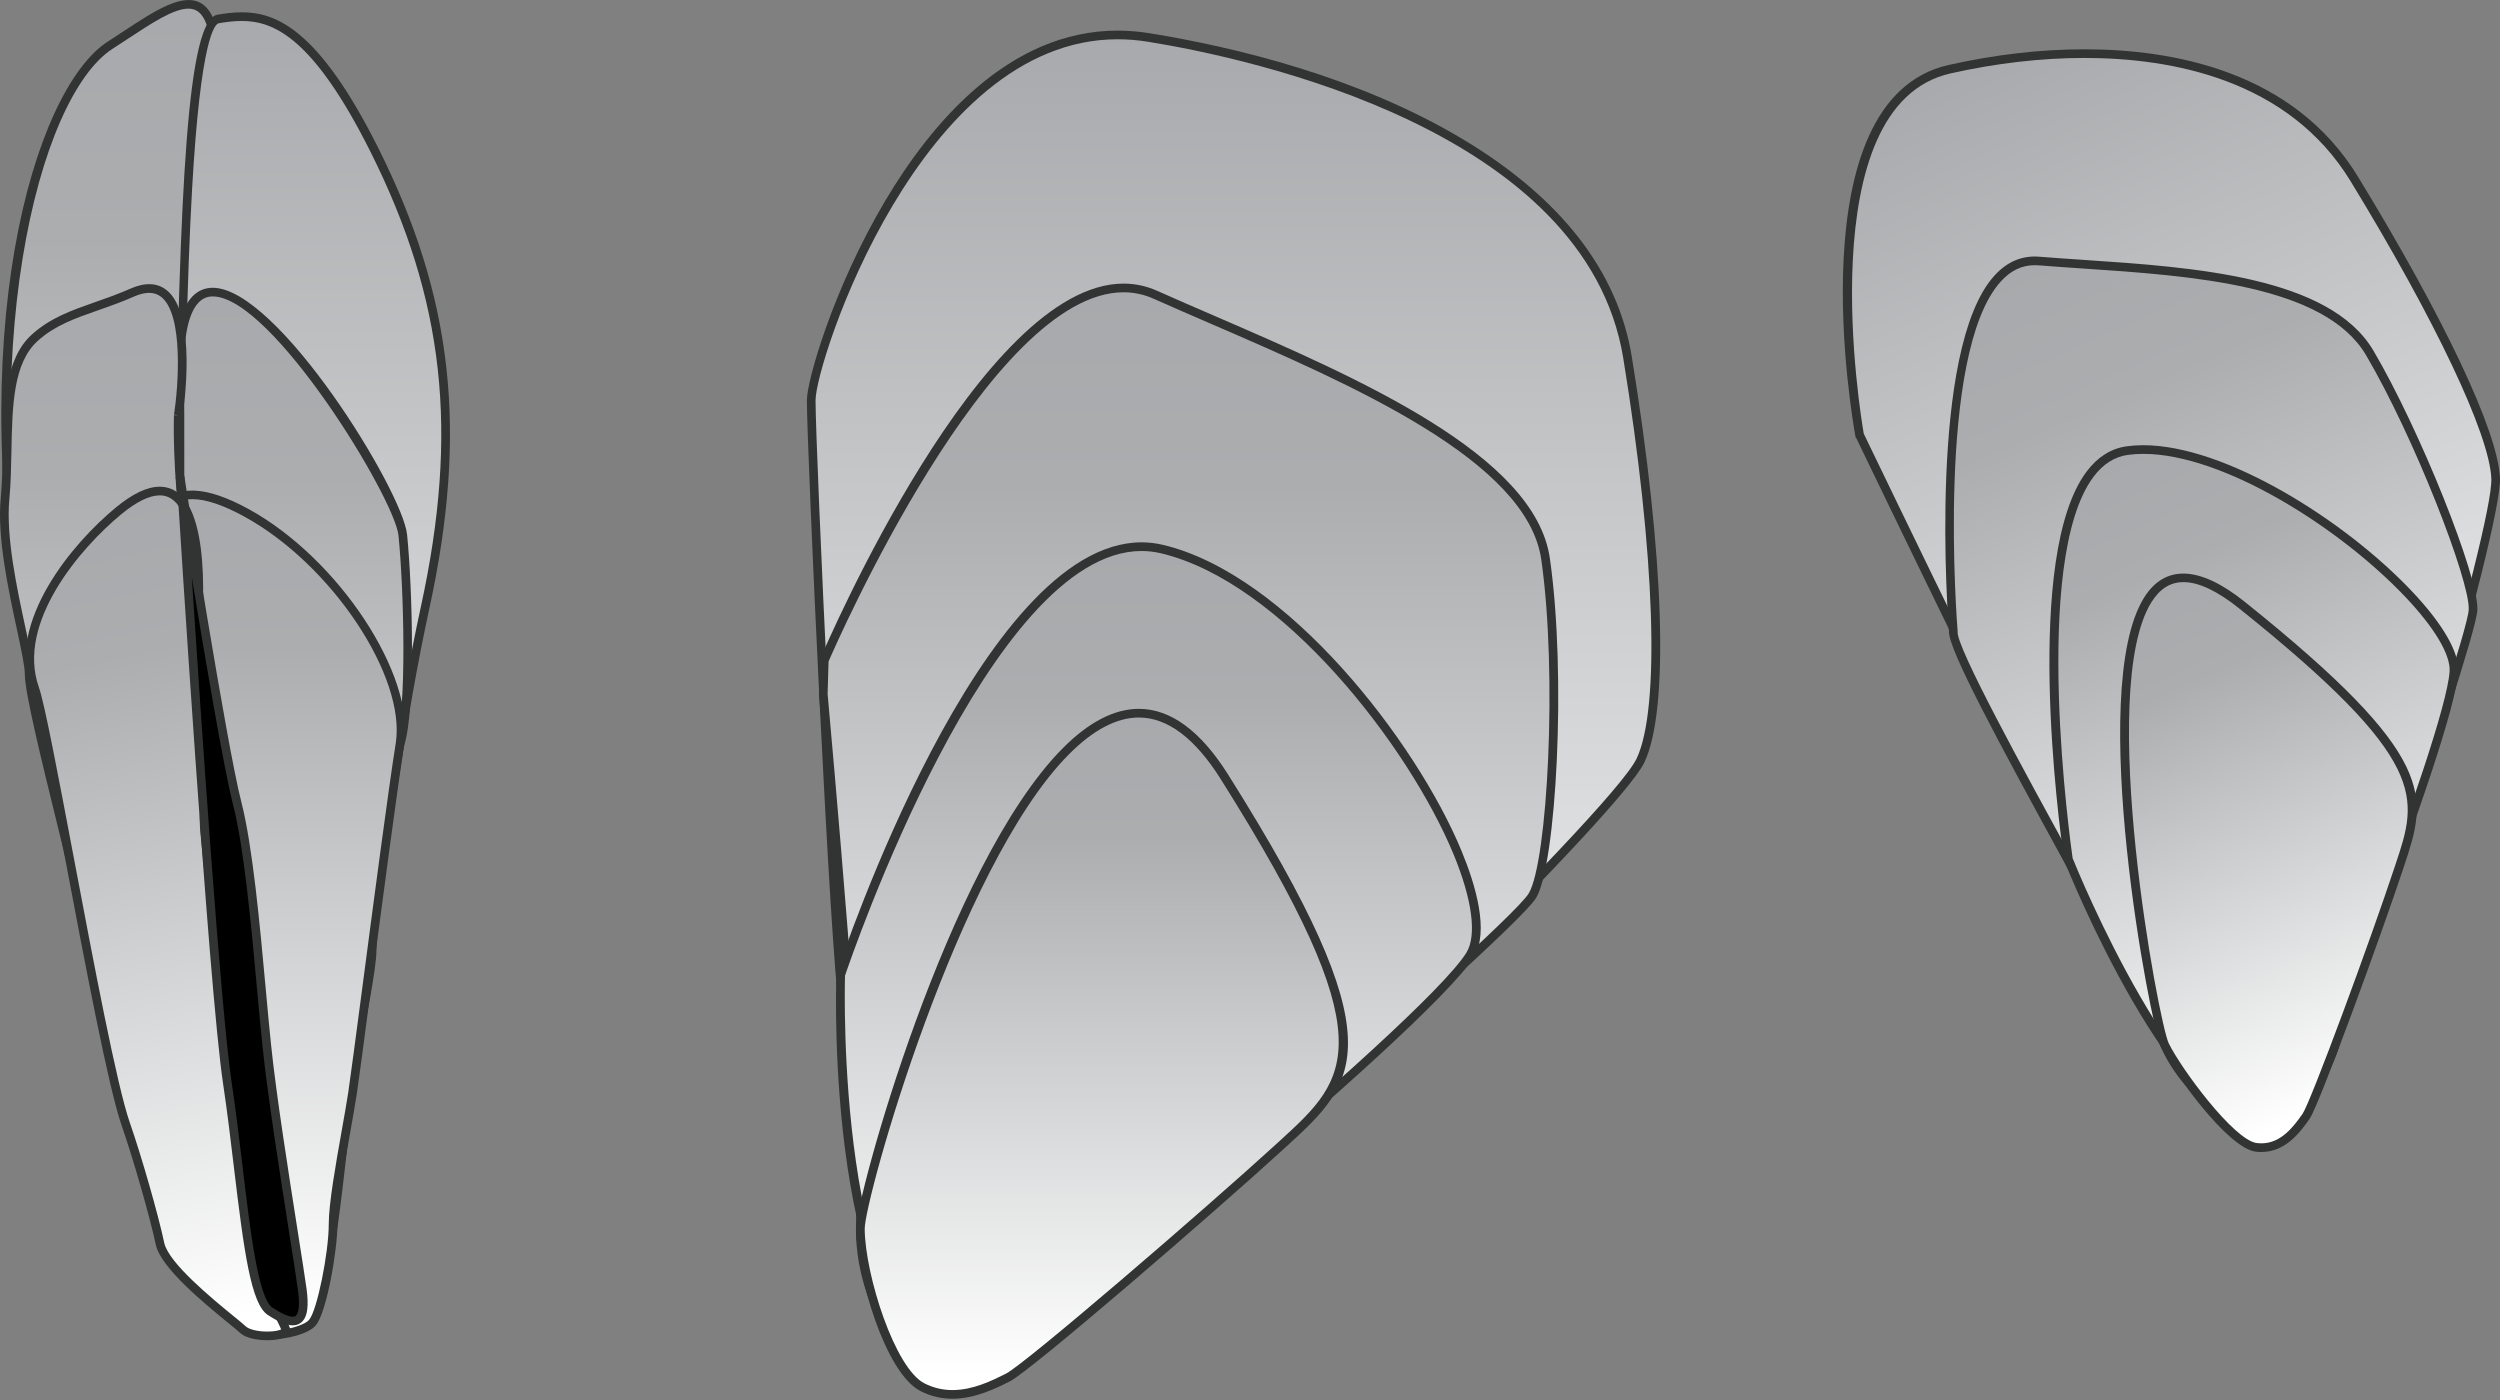 
        <svg xmlns:rdf="http://www.w3.org/1999/02/22-rdf-syntax-ns#" xmlns="http://www.w3.org/2000/svg" xmlns:cc="http://creativecommons.org/ns#" xmlns:xlink="http://www.w3.org/1999/xlink" xmlns:dc="http://purl.org/dc/elements/1.1/" x="0px" y="0px" width="500" height="280" viewBox="0 0 500 280" xml:space="preserve">
            <rect x="0" y="0" width="500" height="280" fill="#808080" stroke="none"/>
            <title>Mussels 1</title>
            <desc xmlns:ian_image_library="https://ian.umces.edu/media-library/">
                <ian_image_library:title>Mussels 1</ian_image_library:title>
                <ian_image_library:descr>Illustration of mussels</ian_image_library:descr>
                <ian_image_library:scene>
                    <ian_image_library:contains>mussels, Mollusca, Bivalvia, bivalve</ian_image_library:contains>
                    <ian_image_library:when>2003-01-02</ian_image_library:when>
                </ian_image_library:scene>
            </desc>
            
<g>
		<linearGradient id="ian_symbols_18efa6c55d511c445d5d8e92ace2a3e0" gradientUnits="userSpaceOnUse" x1="246.708" y1="7.103" x2="246.708" y2="277.012" gradientTransform="matrix(1 0 0 -1 0 284)">
		<stop  offset="0.028" style="stop-color:#FFFFFF"/>
		<stop  offset="1" style="stop-color:#A7A9AC"/>
		<stop  offset="1" style="stop-color:#D1D3D4"/>
	</linearGradient>
	<path fill="url(#ian_symbols_18efa6c55d511c445d5d8e92ace2a3e0)" d="M229.774,7.5c44.593,7.228,89.823,27.694,95.738,64.023c5.901,36.304,7.864,69.324,2.612,80.524
		c-5.245,11.215-85.307,88.1-97.123,97.953c-11.817,9.915-31.586,28.755-40.75,26.75c-9.19-1.962-16.25-12.216-16.25-24.75
		c0-12.548-3.25-39.225-5.22-49.77c-1.94-10.59-6.548-114.34-6.54-122.161S185.181,0.252,229.774,7.5z"/>
	<path fill="#323333" d="M191.699,277.765c-0.574,0-1.123-0.057-1.633-0.168c-9.809-2.095-16.932-12.859-16.932-25.597
		c0-12.001-3.149-38.605-5.205-49.61c-1.891-10.324-6.565-112.947-6.554-122.321c0.004-4.025,5.313-22.412,15.586-39.773
		c9.225-15.59,24.792-34.173,46.566-34.173c2.102,0,4.25,0.176,6.385,0.523c17.064,2.766,41.791,8.691,62.68,21.21
		c19.623,11.761,30.986,26.406,33.774,43.528c6.534,40.198,7.484,70.49,2.541,81.031c-5.29,11.31-84.869,87.84-97.353,98.25
		c-1.758,1.476-3.695,3.15-5.747,4.926C214.387,265.47,200.171,277.765,191.699,277.765z M223.528,7.854
		c-39.392,0-60.411,64.491-60.42,72.216c-0.01,9.356,4.643,111.727,6.525,122.003c2.059,11.022,5.234,37.429,5.234,49.926
		c0,11.925,6.546,21.978,15.564,23.902c0.393,0.086,0.818,0.13,1.267,0.13c7.828,0,22.363-12.572,32.977-21.752
		c2.059-1.781,4.002-3.462,5.769-4.944c12.234-10.202,91.859-86.889,96.895-97.656c4.729-10.085,3.701-40.746-2.683-80.018
		c-7.433-45.655-74.609-59.999-95.021-63.307C227.591,8.023,225.537,7.854,223.528,7.854z"/>
</g>
<g>
		<linearGradient id="ian_symbols_bd802be246fc837449e4d579f24b5361" gradientUnits="userSpaceOnUse" x1="237.715" y1="7.216" x2="237.715" y2="226.411" gradientTransform="matrix(1 0 0 -1 0 284)">
		<stop  offset="0.028" style="stop-color:#FFFFFF"/>
		<stop  offset="0.82" style="stop-color:#ABADAF"/>
		<stop  offset="1" style="stop-color:#A7A9AC"/>
	</linearGradient>
	<path fill="url(#ian_symbols_bd802be246fc837449e4d579f24b5361)" d="M164.851,132.104c0,0,36.736-86.334,66.237-73.145c29.501,13.184,74.751,29.738,78.026,52.845
		c3.296,23.071,1.313,60.707-2.619,67.307c-3.919,6.619-81.693,73.634-88.244,80.889c-6.551,7.289-20.806,17.454-28,16.75
		c-7.214-0.629-18.814-15.111-18.172-32.289c0.65-17.18-7.425-105.657-7.425-105.657L164.851,132.104z"/>
	<path fill="#323333" d="M190.988,277.651c-0.283,0-0.555-0.013-0.821-0.039c-7.943-0.692-19.602-15.835-18.954-33.184
		c0.641-16.929-7.342-104.662-7.422-105.546l-0.005-0.052l0.002-0.052l0.202-6.863l0.064-0.15
		c1.304-3.064,32.259-75.042,60.66-75.042c2.318,0,4.582,0.487,6.728,1.446c3.603,1.61,7.398,3.252,11.416,4.99
		c28.59,12.369,64.172,27.763,67.115,48.524c3.381,23.665,1.226,61.227-2.732,67.872c-2.406,4.064-30.483,29.021-55.255,51.041
		c-16.355,14.539-30.48,27.095-33.09,29.985C212.489,267.708,198.772,277.651,190.988,277.651z M165.521,138.777
		c0.234,2.574,8.062,88.848,7.423,105.717c-0.643,17.204,11.051,30.841,17.382,31.393c0.22,0.021,0.437,0.031,0.662,0.031
		c7.198,0,20.574-9.771,26.619-16.497c2.675-2.962,16.833-15.548,33.227-30.12c23.456-20.85,52.646-46.797,54.917-50.631
		c3.747-6.291,5.778-43.844,2.507-66.743c-2.807-19.801-37.895-34.98-66.088-47.178c-4.022-1.74-7.822-3.384-11.435-4.999
		c-1.923-0.86-3.948-1.295-6.021-1.295c-26.676,0-57.389,70.109-59.002,73.84L165.521,138.777z"/>
</g>
<g>
		<linearGradient id="ian_symbols_819dfd3b9a853e34bdd9ddf0a5798972" gradientUnits="userSpaceOnUse" x1="231.675" y1="7.688" x2="231.675" y2="174.666" gradientTransform="matrix(1 0 0 -1 0 284)">
		<stop  offset="0.028" style="stop-color:#FFFFFF"/>
		<stop  offset="0.82" style="stop-color:#ABADAF"/>
		<stop  offset="1" style="stop-color:#A7A9AC"/>
	</linearGradient>
	<path fill="url(#ian_symbols_819dfd3b9a853e34bdd9ddf0a5798972)" d="M168.141,194.98c0,0,30.82-93.085,64.248-85.168c33.447,7.925,70.155,67.293,61.634,81.168
		c-8.515,13.867-97.365,87.788-102.771,85.27c-25.541-11.84-23.109-81.266-23.109-81.266L168.141,194.98z"/>
	<path fill="#323333" d="M191.591,277.179c-0.264,0-0.501-0.048-0.706-0.144c-25.47-11.808-23.753-77.694-23.614-81.959
		l-0.031-0.126l0.078-0.242c1.166-3.521,28.924-86.24,60.994-86.24c1.433,0,2.871,0.169,4.275,0.501
		c24.818,5.88,50.599,39.254,59.668,61.086c2.878,6.928,5.648,16.26,2.505,21.378c-4.392,7.152-29.045,29.258-51.529,47.991
		C222.329,256.841,196.262,277.179,191.591,277.179z M169.004,195.131c-0.092,3.211-1.635,69.093,22.611,80.333l-0.024-0.018
		c3.303,0,24.555-15.709,50.531-37.353c22.376-18.644,46.873-40.582,51.162-47.566c2.123-3.457,1.164-10.676-2.629-19.807
		c-8.926-21.49-34.211-54.318-58.467-60.065c-1.273-0.301-2.578-0.454-3.876-0.454C198.026,110.201,170.242,191.458,169.004,195.131
		z"/>
</g>
<g>
		<linearGradient id="ian_symbols_3c92c85b7dff88448d353293bfabade0" gradientUnits="userSpaceOnUse" x1="220.359" y1="5.121" x2="220.359" y2="141.365" gradientTransform="matrix(1 0 0 -1 0 284)">
		<stop  offset="0.028" style="stop-color:#FFFFFF"/>
		<stop  offset="0.82" style="stop-color:#ABADAF"/>
		<stop  offset="1" style="stop-color:#A7A9AC"/>
	</linearGradient>
	<path fill="url(#ian_symbols_3c92c85b7dff88448d353293bfabade0)" d="M244.869,155.344c34.089,54.137,25.562,60.77,11.14,73.947c-14.436,13.21-50.488,44.221-54.42,46.21
		c-3.946,1.963-10.497,5.293-17.055,1.963c-6.59-3.29-12.387-22.876-12.46-31.67S210.779,101.209,244.869,155.344z"/>
	<path fill="#323333" d="M190.491,279.746c-2.24,0-4.375-0.508-6.349-1.51c-7.217-3.603-12.862-23.734-12.935-32.436
		c-0.051-6.063,18.158-72.773,41.326-96.136c5.196-5.239,10.324-7.896,15.241-7.896c6.35,0,12.349,4.411,17.828,13.112
		c34.021,54.029,26.044,61.31,11.563,74.526l-0.572,0.522c-13.631,12.474-50.378,44.201-54.613,46.344l-0.13,0.064
		C199.124,277.695,195.002,279.746,190.491,279.746z M227.774,143.502c-4.438,0-9.152,2.483-14.011,7.383
		c-22.31,22.498-40.872,89.097-40.824,94.902c0.077,9.19,6.026,27.929,11.981,30.901c1.733,0.88,3.605,1.325,5.57,1.325
		c4.104,0,7.852-1.864,10.587-3.227l0.125-0.062c3.806-1.926,39.544-32.644,54.221-46.073l0.573-0.524
		c13.791-12.586,21.388-19.52-11.861-72.322C238.995,147.642,233.49,143.502,227.774,143.502z"/>
</g>
<g>
		<linearGradient id="ian_symbols_416b4bdc7d9c0a34dd74ad32d502374a" gradientUnits="userSpaceOnUse" x1="27.44" y1="21.875" x2="27.44" y2="283.134" gradientTransform="matrix(1 0 0 -1 0 284)">
		<stop  offset="0.028" style="stop-color:#FFFFFF"/>
		<stop  offset="0.82" style="stop-color:#ABADAF"/>
		<stop  offset="1" style="stop-color:#A7A9AC"/>
	</linearGradient>
	<path fill="url(#ian_symbols_416b4bdc7d9c0a34dd74ad32d502374a)" d="M37.747,159.199c-1.313,18.287,3.895,41.833,5.219,54.908c1.299,13.041,19.643,48.018,5.284,48.018
		c-14.368,0-28.773-65.006-41.851-129.035C-6.683,69.068,7.12,18.57,22.077,9.01C37.659-1.013,48.816-11.78,40.343,42.971
		c-5.238,33.805-2.684,117.81-2.684,117.81"/>
	<path fill="#323333" d="M48.25,262.991c-14.963,0-28.736-61.363-42.7-129.728C-7.8,67.93,6.573,17.892,21.611,8.28
		c1.008-0.648,2-1.302,2.969-1.94c6.495-4.276,12.105-7.97,15.813-5.586c4.692,3.014,4.933,15.68,0.806,42.35
		c-4.781,30.861-3.024,104.678-2.716,116.148l0.128,0.01c-0.034,0.469-0.063,0.943-0.088,1.42c0.001,0.037,0.002,0.063,0.002,0.074
		h-0.006c-0.657,12.652,1.615,27.644,3.455,39.78c0.757,4.997,1.473,9.718,1.854,13.484c0.401,4.026,2.503,10.306,4.729,16.953
		c4.067,12.149,8.272,24.712,4.627,29.777C52.113,262.237,50.453,262.991,48.25,262.991z M37.666,1.729
		c-2.933,0-7.263,2.852-12.133,6.058c-0.974,0.642-1.972,1.298-2.987,1.952C7.599,19.292-5.45,70.774,7.248,132.917
		c9.805,48.002,26.214,128.342,41.002,128.342c1.637,0,2.791-0.497,3.527-1.521c3.127-4.344-1.118-17.025-4.863-28.214
		c-2.257-6.743-4.39-13.112-4.81-17.331c-0.377-3.723-1.089-8.422-1.844-13.397c-1.851-12.217-4.138-27.305-3.471-40.136
		c-0.116-3.992-2.39-84.99,2.698-117.822c3.9-25.199,3.89-38.109-0.03-40.627C38.94,1.879,38.34,1.729,37.666,1.729z"/>
</g>
<g>
		<linearGradient id="ian_symbols_8eb5ff29ad795454c5f8cc9d53c31a23" gradientUnits="userSpaceOnUse" x1="62.039" y1="19.147" x2="62.039" y2="280.675" gradientTransform="matrix(1 0 0 -1 0 284)">
		<stop  offset="0.028" style="stop-color:#FFFFFF"/>
		<stop  offset="1" style="stop-color:#A7A9AC"/>
		<stop  offset="1" style="stop-color:#D1D3D4"/>
	</linearGradient>
	<path fill="url(#ian_symbols_8eb5ff29ad795454c5f8cc9d53c31a23)" d="M53.547,252.13c0,0,2.859-9.981-2.839-45.555c-5.702-35.591-17.089-47.03-15.657-74.054
		c1.418-27.058,0.04-127.34,8.582-128.73C52.171,2.35,61.168,2.586,74.904,30.03c15.92,31.849,17.241,58.765,10.121,91.487
		c-7.13,32.716-11.214,73.945-14.402,92.179c-2.893,16.534-3.918,51.157-11.484,51.157c-14.787-0.02-5.353-10.01-5.593-12.739
		V252.13z"/>
	<path fill="#323333" d="M59.14,265.72L59.14,265.72c-4.544-0.006-7.34-0.936-8.549-2.841c-1.543-2.433-0.066-5.579,1.121-8.106
		c0.471-1.005,1.006-2.144,0.972-2.579l-0.012-0.152l0.041-0.146c0.027-0.1,2.711-10.394-2.861-45.183
		c-2.444-15.253-5.936-26.049-9.016-35.573c-4.011-12.401-7.475-23.111-6.651-38.663c0.361-6.893,0.542-18.599,0.75-32.154
		c0.982-63.826,2.576-96.412,8.558-97.385c1.396-0.236,3.068-0.478,4.84-0.478c6.794,0,15.356,3.229,27.345,27.184
		c14.957,29.921,17.91,56.593,10.193,92.059c-4.679,21.471-8.023,46.458-10.71,66.533c-1.39,10.381-2.589,19.346-3.685,25.611
		c-0.782,4.468-1.425,10.256-2.107,16.383C66.986,251.667,64.987,265.72,59.14,265.72z M54.417,252.221
		c0,0.865-0.506,1.943-1.137,3.287c-1.007,2.145-2.26,4.813-1.227,6.443c0.854,1.346,3.238,2.031,7.086,2.036
		c4.733-0.003,6.915-19.623,8.508-33.95c0.684-6.155,1.331-11.969,2.122-16.49c1.089-6.23,2.287-15.18,3.674-25.542
		c2.691-20.107,6.041-45.132,10.735-66.672c7.625-35.042,4.713-61.382-10.05-90.916C62.563,7.307,54.599,4.191,48.334,4.191
		c-1.644,0-3.226,0.23-4.557,0.454c-0.825,0.135-3.636,2.908-5.351,32.991c-1.085,19.034-1.458,43.252-1.757,62.712
		c-0.209,13.573-0.39,25.294-0.752,32.219c-0.807,15.232,2.448,25.296,6.569,38.039c3.1,9.585,6.613,20.447,9.078,35.833
		C56.917,239.858,54.747,250.852,54.417,252.221z"/>
</g>
<g>
		<linearGradient id="ian_symbols_7e2593f01cd5658421123d74da9a46e5" gradientUnits="userSpaceOnUse" x1="58.711" y1="17.247" x2="58.711" y2="225.579" gradientTransform="matrix(1 0 0 -1 0 284)">
		<stop  offset="0.028" style="stop-color:#FFFFFF"/>
		<stop  offset="0.82" style="stop-color:#ABADAF"/>
		<stop  offset="1" style="stop-color:#A7A9AC"/>
	</linearGradient>
	<path fill="url(#ian_symbols_7e2593f01cd5658421123d74da9a46e5)" d="M51.013,206.82c0,0-15.069-54.076-15.069-64.642c0-10.59,0.108-62.25,0-65.235
		c-1.878-51.253,43.48,18.937,44.615,30.077c1.116,11.153,1.682,35.158-0.565,41.838c-2.229,6.66-5.57,35.146-5.57,41.251
		c0,6.14-6.74,35.274-7.298,42.016c-0.555,6.68-2.736,23.227-2.736,25.468c0,2.247-1.221,7.088-4.889,8.157
		c-3.668,1.09-8,1.752-8-0.5c0-2.233,3.401-3.725,3.401-13.26c-0.001-9.48-3.888-45.18-3.888-45.18V206.82z"/>
	<path fill="#323333" d="M54.014,267.62c-0.942,0-1.67-0.145-2.224-0.443c-0.746-0.401-1.157-1.086-1.157-1.927
		c0-0.953,0.444-1.751,0.958-2.675c0.973-1.746,2.442-4.385,2.442-10.585c-0.001-9.101-3.661-43.037-3.874-45
		c-0.83-2.98-15.083-54.334-15.083-64.812c0-2.768,0.007-8.342,0.016-15.12c0.025-19.072,0.063-47.895-0.016-50.083
		c-0.336-9.174,0.777-14.958,3.403-17.682c1.112-1.153,2.481-1.737,4.072-1.737c12.975,0,37.97,40.565,38.868,49.377
		c1.099,10.98,1.703,35.34-0.605,42.202c-2.236,6.682-5.525,35.123-5.525,40.975c0,3.497-2.056,13.881-4.043,23.922
		c-1.55,7.827-3.013,15.22-3.257,18.165c-0.269,3.234-0.901,8.637-1.512,13.86c-0.628,5.361-1.221,10.426-1.221,11.536
		c0,2.854-1.497,7.818-5.513,8.989C58.15,267.055,55.86,267.62,54.014,267.62z M51.875,206.717
		c0.159,1.46,3.892,35.854,3.893,45.273c0,6.65-1.602,9.525-2.661,11.429c-0.445,0.799-0.74,1.328-0.74,1.831
		c0,0.204,0.06,0.302,0.246,0.401c0.2,0.107,0.606,0.236,1.402,0.236c1.278,0,3.139-0.344,5.24-0.968
		c3.195-0.932,4.27-5.422,4.27-7.327c0-1.211,0.571-6.09,1.232-11.738c0.582-4.967,1.241-10.596,1.507-13.801
		c0.252-3.044,1.725-10.482,3.284-18.359c1.88-9.495,4.011-20.258,4.011-23.585c0-5.919,3.342-34.734,5.615-41.526
		c2.235-6.643,1.609-30.629,0.524-41.476c-0.764-7.502-25.34-47.819-37.144-47.819c-1.117,0-2.041,0.395-2.824,1.208
		c-2.25,2.334-3.232,7.858-2.919,16.417c0.08,2.222,0.042,31.064,0.017,50.149c-0.009,6.776-0.017,12.35-0.017,15.118
		c0,10.327,14.887,63.869,15.038,64.409l-0.597,0.166L51.875,206.717z"/>
</g>
<g>
		<linearGradient id="ian_symbols_8227687332a63ee47d6c309fe12c2921" gradientUnits="userSpaceOnUse" x1="55.496" y1="17.033" x2="55.496" y2="185.037" gradientTransform="matrix(1 0 0 -1 0 284)">
		<stop  offset="0.028" style="stop-color:#FFFFFF"/>
		<stop  offset="0.82" style="stop-color:#ABADAF"/>
		<stop  offset="1" style="stop-color:#A7A9AC"/>
	</linearGradient>
	<path fill="url(#ian_symbols_8227687332a63ee47d6c309fe12c2921)" d="M35.051,132.52c0,0-16.118-46.665,14.28-29.935c17.339,9.51,32.91,32.316,30.663,46.271
		c-2.229,13.956-8.385,62.448-9.478,69.71c-1.114,7.248-3.898,20.588-3.898,26.205c0,5.563-2.215,17.495-4.117,19.729
		c-1.898,2.273-10.364,3.33-10.125,1.625c0.241-1.726,1.413-6.857,2.526-14.139c1.124-7.215-3.888-19.514-3.888-29.502
		c0-10.104-8.92-47.442-10.047-55.787c-1.124-8.373-7.249-16.751-6.693-22.321c0.557-5.569,0.778-11.87,0.778-11.87V132.52z"/>
	<path fill="#323333" d="M54.565,267.833c-1.387,0.001-2.281-0.252-2.733-0.772c-0.257-0.296-0.369-0.67-0.315-1.056
		c0.089-0.641,0.294-1.692,0.579-3.148c0.493-2.525,1.237-6.343,1.949-11.001c0.569-3.652-0.533-8.812-1.7-14.273
		c-1.081-5.059-2.198-10.289-2.198-15.098c0-6.475-3.711-24.276-6.693-38.58c-1.582-7.586-2.947-14.137-3.346-17.091
		c-0.52-3.871-2.128-7.716-3.684-11.435c-1.71-4.089-3.326-7.951-3.013-11.089c0.5-4.995,0.728-10.612,0.768-11.644
		c-0.747-2.208-7.725-23.507-2.041-31.478c3.03-4.25,8.974-4.097,17.611,0.658c17.944,9.841,33.349,33.205,31.101,47.168
		c-1.399,8.762-4.296,30.755-6.624,48.426c-1.366,10.376-2.446,18.571-2.853,21.275c-0.329,2.143-0.803,4.813-1.305,7.64
		c-1.211,6.818-2.583,14.546-2.583,18.437c0,5.453-2.179,17.771-4.324,20.29C61.652,266.868,57.198,267.833,54.565,267.833z
		 M53.275,265.964c0.209,0.063,0.615,0.137,1.29,0.137c2.478,0,6.273-0.962,7.271-2.156c1.577-1.852,3.916-13.315,3.916-19.173
		c0-4.043,1.386-11.851,2.609-18.739c0.5-2.816,0.973-5.478,1.298-7.598c0.404-2.686,1.483-10.874,2.849-21.241
		c2.329-17.682,5.227-39.688,6.63-48.474c2.15-13.355-12.82-35.83-30.224-45.375c-4.238-2.333-7.75-3.515-10.441-3.515
		c-2.189,0-3.8,0.767-4.925,2.344c-5.357,7.514,2.244,29.837,2.321,30.062l-0.759,0.262l0.806,0.009c0,0.01,0,0.02-0.001,0.03h0h0
		c-0.044,1.211-0.272,6.837-0.781,11.925c-0.27,2.702,1.264,6.367,2.888,10.248c1.524,3.645,3.252,7.774,3.802,11.872
		c0.391,2.893,1.751,9.416,3.326,16.969c2.998,14.382,6.729,32.28,6.729,38.934c0,4.625,1.098,9.766,2.16,14.736
		c1.201,5.622,2.335,10.934,1.718,14.899c-0.717,4.69-1.465,8.528-1.96,11.068C53.557,264.414,53.375,265.349,53.275,265.964z"/>
</g>
<g>
		<linearGradient id="ian_symbols_3eda19bad5ad14c4a9283b49c588dfaa" gradientUnits="userSpaceOnUse" x1="27.524" y1="19.247" x2="27.524" y2="226.296" gradientTransform="matrix(1 0 0 -1 0 284)">
		<stop  offset="0.028" style="stop-color:#FFFFFF"/>
		<stop  offset="0.82" style="stop-color:#ABADAF"/>
		<stop  offset="1" style="stop-color:#A7A9AC"/>
	</linearGradient>
	<path fill="url(#ian_symbols_3eda19bad5ad14c4a9283b49c588dfaa)" d="M35.66,83.063c0,0,4.795-30.686-9.205-24.547c-7.654,3.383-14.161,4.223-19.477,9.008
		c-7.065,6.341-4.869,20.574-5.972,32.275c-1.114,11.696,4.825,30.083,4.825,35.104c0,5.036,7.262,32.352,9.488,42.381
		c2.237,10.05,11.695,51.848,13.932,58.555c2.226,6.681,8.842,15.993,11.624,19.911c2.795,3.893,7.591,11.184,11.5,8.375
		c3.888-2.769,0.296-25.491,0.296-29.943c0-3.256-9.837-81.106-15.339-124.431C35.203,92.965,35.66,83.064,35.66,83.063"/>
	<path fill="#323333" d="M50.507,265.62c-0.23,0-0.464-0.02-0.702-0.06c-3.416-0.567-6.697-5.179-9.092-8.546l-0.542-0.76
		c-2.849-4.012-9.479-13.351-11.742-20.143c-2.251-6.748-11.581-47.97-13.956-58.64c-0.678-3.057-1.854-7.836-3.097-12.895
		c-3.005-12.222-6.411-26.073-6.411-29.675c0-1.68-0.755-5.188-1.629-9.249c-1.657-7.696-3.925-18.237-3.192-25.938
		c0.286-3.037,0.349-6.311,0.41-9.478c0.174-9.061,0.354-18.43,5.846-23.359c3.694-3.325,8.012-4.835,12.583-6.435
		c2.278-0.797,4.633-1.621,7.123-2.721c2.884-1.266,5.292-1.178,7.156,0.258c6.254,4.816,3.472,23.805,3.263,25.166
		c-0.028,0.73-0.355,10.546,1.667,26.495c7,55.127,15.346,121.482,15.346,124.54c0,1.049,0.212,3.199,0.48,5.921
		c1.161,11.776,1.948,22.529-1.14,24.729C52.147,265.355,51.352,265.62,50.507,265.62z M29.82,58.567
		c-0.887,0-1.888,0.248-3.017,0.743c-2.55,1.127-4.938,1.962-7.249,2.771c-4.594,1.607-8.561,2.995-11.997,6.088
		C2.625,72.595,2.46,81.181,2.286,90.272c-0.062,3.199-0.125,6.506-0.417,9.608c-0.708,7.435,1.528,17.824,3.161,25.41
		c0.932,4.329,1.668,7.749,1.668,9.613c0,3.392,3.527,17.734,6.361,29.261c1.247,5.069,2.424,9.857,3.106,12.933
		c2.227,10.004,11.703,51.855,13.908,58.468c2.182,6.547,8.708,15.738,11.494,19.664l0.558,0.782
		c2.094,2.943,5.259,7.392,7.965,7.841c0.644,0.109,1.227-0.033,1.78-0.43c2.528-1.801,1.107-16.22,0.424-23.149
		c-0.273-2.77-0.489-4.957-0.489-6.091c0-2.314-5.445-46.467-15.332-124.322c-2.114-16.667-1.683-26.736-1.678-26.836l0.873,0.041
		l-0.864-0.135c0.836-5.356,1.998-20.034-2.601-23.575C31.522,58.829,30.732,58.567,29.82,58.567z"/>
</g>
<g>
		<linearGradient id="ian_symbols_c25e06880c433d9401b3b6bdac89355d" gradientUnits="userSpaceOnUse" x1="336.897" y1="43.24" x2="336.897" y2="213.388" gradientTransform="matrix(-0.803 0.17 -0.207 -0.978 332.595 252.48)">
		<stop  offset="0.028" style="stop-color:#FFFFFF"/>
		<stop  offset="0.82" style="stop-color:#ABADAF"/>
		<stop  offset="1" style="stop-color:#A7A9AC"/>
	</linearGradient>
	<path fill="url(#ian_symbols_c25e06880c433d9401b3b6bdac89355d)" d="M38.875,131.875c0,0,6.395-47.428-15.17-29.696c-8.332,6.869-21.434,22.259-16.761,35.518
		c2.619,7.383,13.605,73.882,18.181,87.053c2.403,6.903,5.718,18.491,6.875,24c1.157,5.394,14.555,15.254,16.555,17.15
		c2,1.888,9.14,1.537,8.592-0.067c-0.545-1.618-4.149-7.675-6.552-14.619c-2.402-6.903-0.917-19.721-3.011-29.541
		c-2.074-9.834-5.787-46.597-6.619-54.975c-0.829-8.373,2.162-8.028,0.568-13.389c-3.819-12.689-0.047-10.271-2.033-18.56
		L38.875,131.875z"/>
	<path fill="#323333" d="M53.454,268.047C53.454,268.047,53.454,268.047,53.454,268.047c-0.913,0-4.002-0.109-5.494-1.517
		c-0.369-0.351-1.203-1.031-2.258-1.894c-4.737-3.868-13.555-11.069-14.549-15.705c-1.151-5.483-4.478-17.095-6.846-23.896
		c-2.612-7.52-7.223-31.887-11.291-53.386c-2.97-15.697-5.775-30.523-6.889-33.663C1.29,124.26,14.554,108.6,23.154,101.51
		c3.411-2.804,6.287-4.167,8.794-4.167c1.829,0,3.404,0.74,4.679,2.199c6.216,7.11,3.425,30.003,3.126,32.297l0.593,2.727
		c0.883,3.686,0.66,5.411,0.445,7.079c-0.275,2.131-0.56,4.334,1.571,11.416c0.864,2.907,0.471,4.35,0.015,6.021
		c-0.446,1.635-0.952,3.486-0.551,7.533c0.738,7.437,4.528,45.038,6.604,54.881c1.007,4.723,1.196,10.033,1.378,15.169
		c0.197,5.531,0.382,10.755,1.604,14.266c1.587,4.587,3.707,8.787,5.109,11.566c0.723,1.432,1.245,2.466,1.445,3.062
		c0.147,0.43,0.081,0.875-0.188,1.25C56.979,267.926,54.488,268.047,53.454,268.047z M31.948,99.075
		c-2.061,0-4.648,1.269-7.692,3.772c-8.252,6.803-21.014,21.738-16.495,34.561c1.158,3.264,3.846,17.469,6.958,33.918
		c4.057,21.44,8.654,45.74,11.225,53.139c2.387,6.855,5.742,18.57,6.904,24.106c0.867,4.037,9.704,11.255,13.95,14.723
		c1.125,0.92,1.939,1.584,2.354,1.977c0.66,0.623,2.39,1.043,4.302,1.043c0,0,0,0,0,0c1.518,0,2.435-0.254,2.785-0.434
		c-0.223-0.543-0.691-1.472-1.263-2.604c-1.424-2.821-3.575-7.084-5.2-11.779c-1.307-3.756-1.497-9.107-1.698-14.772
		c-0.18-5.062-0.365-10.295-1.341-14.871c-2.042-9.684-5.594-44.599-6.634-55.069c-0.432-4.366,0.142-6.47,0.604-8.161
		c0.433-1.587,0.719-2.636-0.004-5.066c-2.237-7.433-1.928-9.823-1.629-12.134c0.204-1.583,0.397-3.078-0.416-6.471l-0.662-3.042
		l0.021-0.151c0.033-0.243,3.198-24.337-2.694-31.077C34.377,99.601,33.273,99.075,31.948,99.075z"/>
</g>
<g>
	<path d="M36.5,99.999c0,0,6.049,97.25,8.986,116.71c2.927,19.417,4.128,42.672,8.542,45.555c4.389,2.842,7.469,3.432,6.43-4.346
		c-1.08-7.748-5.668-34.941-7.077-48.613c-1.452-13.623-2.968-37.066-5.949-48.674C44.427,149,36.002,95.329,36.002,95.329
		L36.5,99.999z"/>
	<path fill="#323333" d="M58.543,265.068L58.543,265.068c-1.229,0-2.767-0.641-4.986-2.077c-3.354-2.19-4.76-12.658-6.777-29.556
		c-0.657-5.503-1.336-11.192-2.15-16.598c-2.909-19.274-8.934-115.812-8.994-116.785l-0.495-4.632l1.717-0.226
		c0.084,0.536,8.453,53.763,11.413,65.22c2.263,8.813,3.707,24.591,4.866,37.268c0.385,4.206,0.748,8.179,1.105,11.531
		c0.983,9.54,3.493,25.528,5.327,37.201c0.794,5.055,1.421,9.047,1.747,11.385c0.438,3.277,0.198,5.309-0.756,6.397
		C60.06,264.767,59.363,265.068,58.543,265.068z M38.353,115.385c1.842,28.281,5.804,86.714,7.989,101.195
		c0.819,5.431,1.5,11.134,2.158,16.65c1.552,13.004,3.157,26.45,6.001,28.308c1.867,1.209,3.19,1.798,4.042,1.798l0,0
		c0.414,0,0.599-0.15,0.713-0.281c0.328-0.375,0.81-1.526,0.342-5.022c-0.323-2.317-0.98-6.503-1.742-11.35
		c-1.836-11.692-4.351-27.706-5.338-37.289c-0.358-3.363-0.722-7.342-1.107-11.555c-1.154-12.615-2.59-28.314-4.818-36.993
		C44.804,153.924,41.071,131.962,38.353,115.385z"/>
</g>
<g>
		<linearGradient id="ian_symbols_3e6f114e3de83014fd3ba6da48304fe7" gradientUnits="userSpaceOnUse" x1="360.044" y1="-45.499" x2="360.044" y2="176.438" gradientTransform="matrix(0.915 -0.403 -0.403 -0.915 141.935 315.449)">
		<stop  offset="0.028" style="stop-color:#FFFFFF"/>
		<stop  offset="1" style="stop-color:#A7A9AC"/>
		<stop  offset="1" style="stop-color:#D1D3D4"/>
	</linearGradient>
	<path fill="url(#ian_symbols_3e6f114e3de83014fd3ba6da48304fe7)" d="M371.922,87.015c0,0-12.162-66.412,18.016-73.18c30.172-6.768,65.175-3.776,80.89,21.907
		c15.688,25.697,27.85,50.042,28.303,59.889c0.454,9.902-23.586,90.486-27.646,101.161c-4.067,10.7-10.332,29.431-16.732,30.458
		c-6.376,1.05-14.567-6.032-18.75-15.5c-4.148-9.421-14.817-27.214-19.507-34.618c-4.71-7.42-44.57-90.115-44.57-90.115
		L371.922,87.015z"/>
	<path fill="#323333" d="M453.466,228.22c-6.452,0-14.13-6.779-18.256-16.12c-4.15-9.423-14.894-27.315-19.446-34.504
		c-4.61-7.262-41.802-84.359-44.517-89.989l-0.108-0.072l-0.069-0.363c-0.502-2.745-11.959-67.311,18.679-74.182
		c9.263-2.078,18.393-3.131,27.137-3.131c17.847,0,41.82,4.412,54.682,25.432c17.373,28.459,28.001,51.001,28.429,60.301
		c0.457,9.969-23.494,90.448-27.701,101.509c-0.428,1.126-0.88,2.342-1.354,3.615c-4.378,11.758-9.826,26.392-16.05,27.391
		C454.431,228.181,453.95,228.22,453.466,228.22z M372.753,86.74c1.586,3.289,39.917,82.75,44.474,89.928
		c4.576,7.225,15.38,25.221,19.568,34.733c3.799,8.6,10.966,15.086,16.671,15.086c0.391,0,0.775-0.031,1.146-0.092
		c5.23-0.84,10.932-16.152,14.704-26.285c0.476-1.277,0.93-2.497,1.359-3.626c3.598-9.462,28.037-91.054,27.59-100.814
		c-0.409-8.887-11.206-31.677-28.177-59.477c-12.442-20.334-35.8-24.603-53.203-24.603c-8.616,0-17.619,1.04-26.758,3.089
		C361.689,21.058,372.199,83.577,372.753,86.74z"/>
</g>
<g>
		<linearGradient id="ian_symbols_cb3b7787650dc714b922213aac036417" gradientUnits="userSpaceOnUse" x1="353.49" y1="-43.23" x2="353.49" y2="134.907" gradientTransform="matrix(0.915 -0.403 -0.403 -0.915 141.935 315.449)">
		<stop  offset="0.028" style="stop-color:#FFFFFF"/>
		<stop  offset="0.82" style="stop-color:#ABADAF"/>
		<stop  offset="1" style="stop-color:#A7A9AC"/>
	</linearGradient>
	<path fill="url(#ian_symbols_cb3b7787650dc714b922213aac036417)" d="M390.662,126.259c-0.326-3.534-5.591-75.908,17.143-74.054
		c22.773,1.847,56.416,1.868,66.136,18.368c9.704,16.466,20.952,45.338,20.669,51.375c-0.244,6.037-25.509,78.256-27.192,85.552
		c-1.679,7.248-7.672,15.808-12.415,17.249c-4.69,1.51-17.196-3.666-22.48-16.729C427.221,194.902,390.146,131.966,390.662,126.259z
		"/>
	<path fill="#323333" d="M453.157,225.87c-5.787,0-16.603-5.569-21.438-17.523c-2.198-5.44-9.975-19.645-18.208-34.682
		c-14.394-26.291-23.85-43.847-23.717-47.395c-0.185-2.26-4.299-56.465,9.114-71.172c2.524-2.768,5.514-4.041,8.967-3.756
		c2.815,0.228,5.798,0.429,8.88,0.636c21.913,1.472,49.184,3.305,57.932,18.156c9.247,15.69,21.098,45.252,20.788,51.856
		c-0.152,3.772-9.218,30.925-17.216,54.883c-5.013,15.017-9.343,27.985-9.998,30.823c-1.783,7.703-8.104,16.394-13.007,17.884
		C454.658,225.771,453.948,225.87,453.157,225.87z M406.956,53.036c-2.572,0-4.786,1.057-6.768,3.229
		c-13.138,14.406-8.715,69.365-8.664,69.914l0.008,0.079l-0.008,0.079c-0.276,3.057,12.91,27.141,23.506,46.496
		c8.258,15.083,16.059,29.33,18.294,34.864c4.537,11.215,14.517,16.44,19.833,16.44c0.61,0,1.142-0.071,1.579-0.212
		c4.343-1.32,10.199-9.551,11.837-16.62c0.673-2.918,5.015-15.924,10.042-30.981c7.567-22.669,16.985-50.878,17.129-54.411
		c0.269-5.732-10.904-34.534-20.55-50.9c-8.284-14.063-35.05-15.862-56.556-17.307c-3.091-0.208-6.081-0.409-8.904-0.638
		C407.47,53.047,407.212,53.036,406.956,53.036z"/>
</g>
<g>
		<linearGradient id="ian_symbols_4868826db92d3174a1c501d492e29bdc" gradientUnits="userSpaceOnUse" x1="349.792" y1="-45.423" x2="349.792" y2="92.318" gradientTransform="matrix(0.915 -0.403 -0.403 -0.915 141.935 315.449)">
		<stop  offset="0.028" style="stop-color:#FFFFFF"/>
		<stop  offset="0.82" style="stop-color:#ABADAF"/>
		<stop  offset="1" style="stop-color:#A7A9AC"/>
	</linearGradient>
	<path fill="url(#ian_symbols_4868826db92d3174a1c501d492e29bdc)" d="M413.682,171.859c0,0-11.653-78.542,11.789-81.742c23.479-3.208,66.015,31.402,65.316,44.153
		c-0.696,12.797-31.853,93.373-36.035,92.979c-19.859-1.879-41.074-55.389-41.074-55.389L413.682,171.859z"/>
	<path fill="#323333" d="M454.783,228.118l-0.112-0.006c-20.156-1.907-40.924-53.727-41.799-55.932l-0.293-0.74l0.155-0.077
		c-0.959-6.752-8.063-60.196,4.593-77.056c2.193-2.922,4.894-4.621,8.026-5.048c1.053-0.144,2.169-0.217,3.317-0.217
		c16.31,0,40.116,14.852,53.709,29.209c6.188,6.537,9.481,12.243,9.272,16.067c-0.366,6.724-8.654,30.733-16.706,51.543
		c-4.349,11.238-8.621,21.543-12.031,29.017C456.873,228.118,455.564,228.118,454.783,228.118z M414.526,171.651
		c1.088,2.697,21.52,52.718,40.169,54.723c1.824-1.205,9.048-16.251,19.048-42.206c7.802-20.252,15.831-43.549,16.179-49.944
		c0.181-3.296-3.027-8.684-8.801-14.782c-13.341-14.091-36.607-28.667-52.45-28.667c-1.07,0-2.107,0.068-3.083,0.201
		c-2.657,0.363-4.97,1.833-6.875,4.372C406.134,112.104,414.164,169.138,414.526,171.651z"/>
</g>
<g>
		<linearGradient id="ian_symbols_10715f6bfa9262649d2780585378c5aa" gradientUnits="userSpaceOnUse" x1="342.098" y1="-47.113" x2="342.098" y2="64.781" gradientTransform="matrix(0.915 -0.403 -0.403 -0.915 141.935 315.449)">
		<stop  offset="0.028" style="stop-color:#FFFFFF"/>
		<stop  offset="0.82" style="stop-color:#ABADAF"/>
		<stop  offset="1" style="stop-color:#A7A9AC"/>
	</linearGradient>
	<path fill="url(#ian_symbols_10715f6bfa9262649d2780585378c5aa)" d="M432.962,209.03C430.502,204,409.16,89.609,448.359,121c39.172,31.375,36.052,38.666,31.43,52.56
		c-4.596,13.895-16.805,47.172-18.571,49.703c-1.834,2.557-4.805,6.861-10.003,6.205
		C446.025,228.759,435.422,214.061,432.962,209.03z"/>
	<path fill="#323333" d="M452.266,230.402c-0.38,0-0.771-0.025-1.159-0.074c-5.66-0.774-16.453-15.867-18.923-20.917
		c-2.033-4.158-14.995-71.26-3.372-89.881c4.131-6.62,11.022-6.465,20.09,0.794c39.105,31.322,36.546,39.002,31.898,52.942
		l-0.188,0.567c-4.225,12.771-16.761,47.17-18.684,49.926l-0.114,0.16C460.076,226.345,457.169,230.402,452.266,230.402z
		 M436.699,116.423c-2.628,0-4.728,1.316-6.418,4.024c-11.017,17.651,1.472,84.14,3.459,88.202
		c2.521,5.153,13.012,19.334,17.592,19.961c0.315,0.04,0.629,0.06,0.934,0.06c4.014,0,6.496-3.466,8.14-5.759l0.108-0.152
		c1.595-2.284,13.467-34.395,18.453-49.471l0.189-0.569c4.401-13.203,6.825-20.476-31.339-51.042
		C443.465,118.19,439.724,116.423,436.699,116.423z"/>
</g>
</svg>
